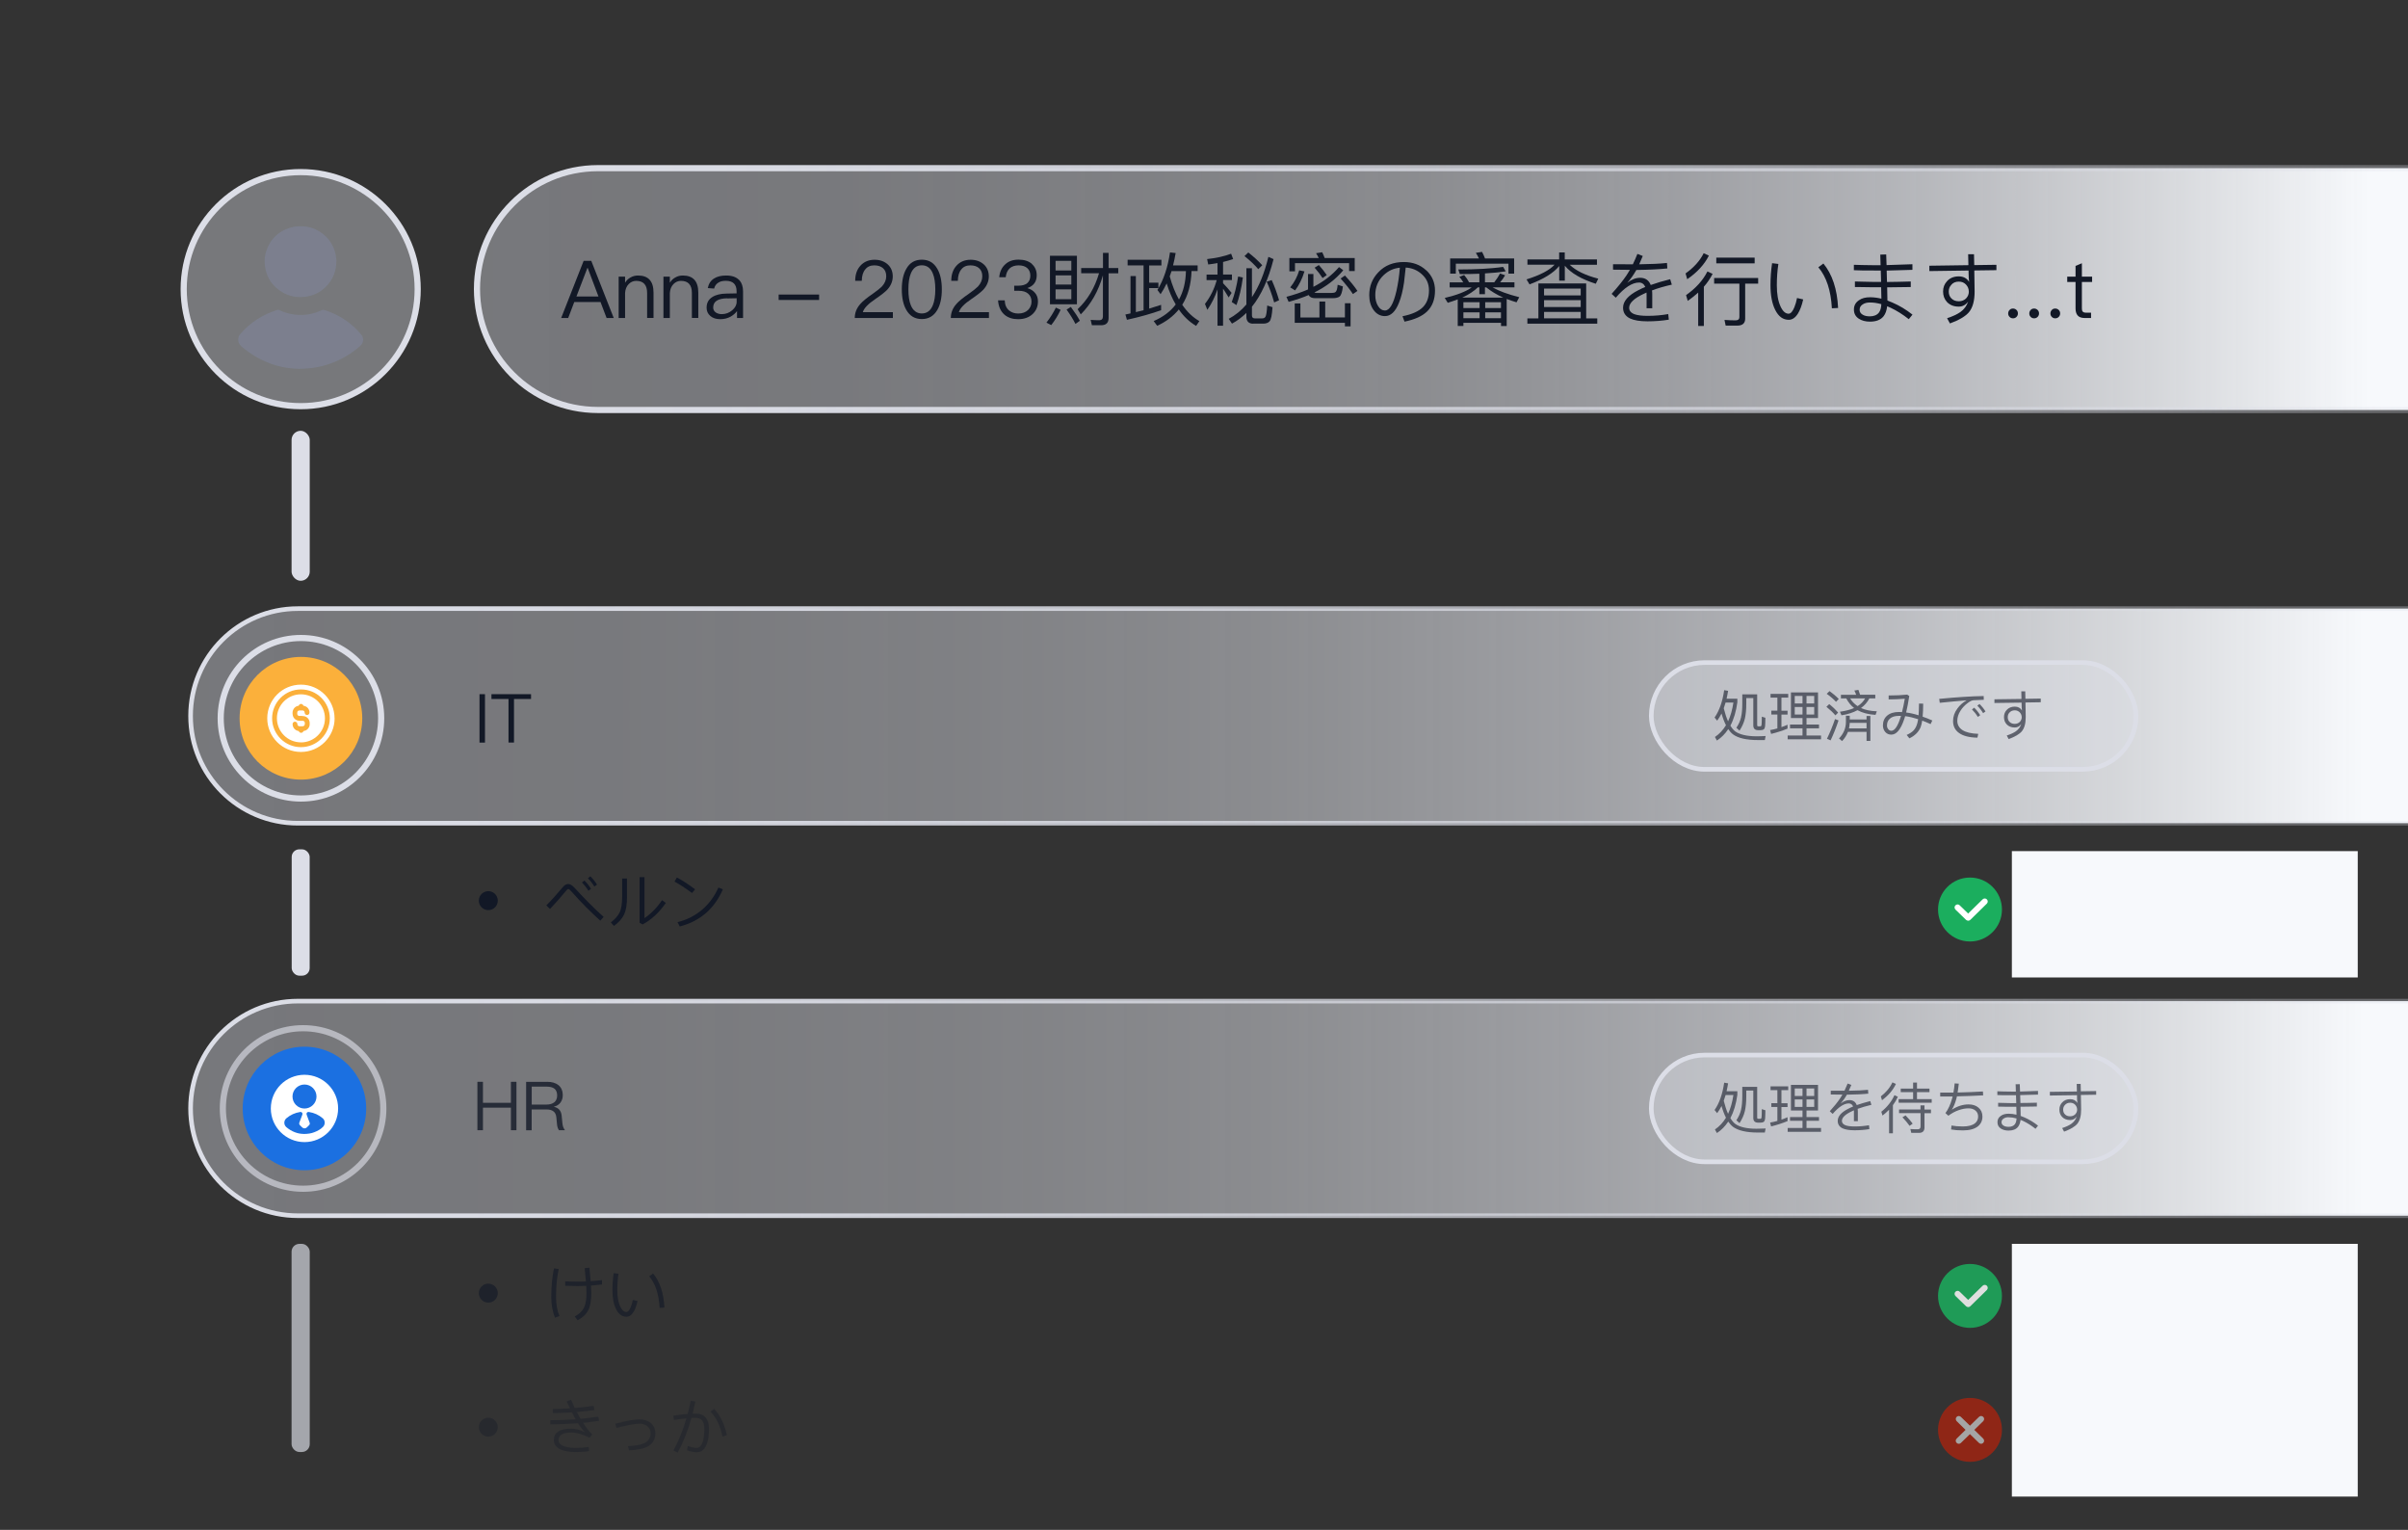 <?xml version="1.0" encoding="UTF-8"?>
<svg id="_图层_1" data-name="图层 1" xmlns="http://www.w3.org/2000/svg" xmlns:xlink="http://www.w3.org/1999/xlink" viewBox="0 0 391.05 248.37">
  <rect x="0" y="0" width="391.05" height="248.37" fill="#333333" stroke="none"/>
  <defs>
    <style>
      .cls-1 {
        fill: url(#_未命名的渐变_147);
        stroke: url(#_未命名的渐变_193);
      }

      .cls-1, .cls-2, .cls-3, .cls-4, .cls-5, .cls-6, .cls-7, .cls-8 {
        stroke-miterlimit: 10;
      }

      .cls-1, .cls-2, .cls-7, .cls-8 {
        stroke-width: .75px;
      }

      .cls-9, .cls-4, .cls-5 {
        fill: none;
      }

      .cls-2 {
        fill: url(#_未命名的渐变_147-2);
        stroke: url(#_未命名的渐变_193-2);
      }

      .cls-10 {
        fill: #f7f9fc;
      }

      .cls-11 {
        fill: #fff;
      }

      .cls-12 {
        fill: #fbb03b;
      }

      .cls-13 {
        fill: #7e849a;
      }

      .cls-14 {
        fill: #d71d00;
      }

      .cls-15, .cls-16 {
        fill: #dcdee7;
      }

      .cls-17 {
        fill: #121826;
      }

      .cls-18 {
        fill: #1bae5e;
      }

      .cls-3 {
        fill: url(#_未命名的渐变_186);
      }

      .cls-3, .cls-4, .cls-5, .cls-7, .cls-8 {
        stroke: #dcdee7;
      }

      .cls-4, .cls-19 {
        opacity: .63;
      }

      .cls-20 {
        opacity: .35;
      }

      .cls-21 {
        opacity: .64;
      }

      .cls-22 {
        opacity: .6;
      }

      .cls-23 {
        opacity: .56;
      }

      .cls-24 {
        opacity: .84;
      }

      .cls-25 {
        opacity: .79;
      }

      .cls-6 {
        fill: url(#_未命名的渐变_159);
        stroke: url(#_未命名的渐变_43);
      }

      .cls-7 {
        fill: url(#_未命名的渐变_186-2);
      }

      .cls-8 {
        fill: url(#_未命名的渐变_186-3);
      }

      .cls-26 {
        fill: #006eff;
        opacity: .77;
      }

      .cls-16 {
        opacity: .67;
      }
    </style>
    <linearGradient id="_未命名的渐变_159" data-name="未命名的渐变 159" x1="391.05" y1="46.94" x2="77.46" y2="46.94" gradientUnits="userSpaceOnUse">
      <stop offset=".02" stop-color="#f7f9fc"/>
      <stop offset=".13" stop-color="#f0f2f6" stop-opacity=".86"/>
      <stop offset=".25" stop-color="#eaecf2" stop-opacity=".72"/>
      <stop offset=".38" stop-color="#e5e7ee" stop-opacity=".6"/>
      <stop offset=".51" stop-color="#e1e3ea" stop-opacity=".51"/>
      <stop offset=".65" stop-color="#dee0e8" stop-opacity=".45"/>
      <stop offset=".81" stop-color="#dcdee7" stop-opacity=".41"/>
      <stop offset="1" stop-color="#dcdee7" stop-opacity=".4"/>
    </linearGradient>
    <linearGradient id="_未命名的渐变_43" data-name="未命名的渐变 43" x1="391.05" y1="46.94" x2="76.96" y2="46.94" gradientUnits="userSpaceOnUse">
      <stop offset="0" stop-color="#dddfe8" stop-opacity=".3"/>
      <stop offset=".14" stop-color="#dcdee7" stop-opacity=".46"/>
      <stop offset=".34" stop-color="#dcdee7" stop-opacity=".65"/>
      <stop offset=".53" stop-color="#dcdee7" stop-opacity=".8"/>
      <stop offset=".71" stop-color="#dcdee7" stop-opacity=".91"/>
      <stop offset=".87" stop-color="#dcdee7" stop-opacity=".98"/>
      <stop offset="1" stop-color="#dcdee7"/>
    </linearGradient>
    <linearGradient id="_未命名的渐变_186" data-name="未命名的渐变 186" x1="29.83" y1="46.94" x2="67.83" y2="46.94" gradientUnits="userSpaceOnUse">
      <stop offset="0" stop-color="#dcdee7" stop-opacity=".4"/>
      <stop offset="1" stop-color="#dcdee7" stop-opacity=".4"/>
    </linearGradient>
    <linearGradient id="_未命名的渐变_147" data-name="未命名的渐变 147" x1="391.05" y1="116.24" x2="30.95" y2="116.24" gradientUnits="userSpaceOnUse">
      <stop offset=".02" stop-color="#f7f9fc"/>
      <stop offset=".13" stop-color="#f0f2f6" stop-opacity=".86"/>
      <stop offset=".25" stop-color="#eaecf2" stop-opacity=".72"/>
      <stop offset=".38" stop-color="#e5e7ee" stop-opacity=".6"/>
      <stop offset=".51" stop-color="#e1e3ea" stop-opacity=".51"/>
      <stop offset=".65" stop-color="#dee0e8" stop-opacity=".45"/>
      <stop offset=".81" stop-color="#dcdee7" stop-opacity=".41"/>
      <stop offset="1" stop-color="#dcdee7" stop-opacity=".4"/>
    </linearGradient>
    <linearGradient id="_未命名的渐变_193" data-name="未命名的渐变 193" x1="391.05" y1="116.24" x2="30.57" y2="116.24" gradientUnits="userSpaceOnUse">
      <stop offset=".05" stop-color="#dddfe8" stop-opacity=".3"/>
      <stop offset=".19" stop-color="#dcdee7" stop-opacity=".46"/>
      <stop offset=".37" stop-color="#dcdee7" stop-opacity=".65"/>
      <stop offset=".55" stop-color="#dcdee7" stop-opacity=".8"/>
      <stop offset=".72" stop-color="#dcdee7" stop-opacity=".91"/>
      <stop offset=".87" stop-color="#dcdee7" stop-opacity=".98"/>
      <stop offset="1" stop-color="#dcdee7"/>
    </linearGradient>
    <linearGradient id="_未命名的渐变_147-2" data-name="未命名的渐变 147" y1="179.96" y2="179.96" xlink:href="#_未命名的渐变_147"/>
    <linearGradient id="_未命名的渐变_193-2" data-name="未命名的渐变 193" y1="179.96" y2="179.96" xlink:href="#_未命名的渐变_193"/>
    <linearGradient id="_未命名的渐变_186-2" data-name="未命名的渐变 186" x1="268.16" y1="179.96" x2="346.89" y2="179.96" xlink:href="#_未命名的渐变_186"/>
    <linearGradient id="_未命名的渐变_186-3" data-name="未命名的渐变 186" x1="268.16" y1="116.24" x2="346.89" y2="116.24" xlink:href="#_未命名的渐变_186"/>
  </defs>
  <path class="cls-6" d="M391.05,66.56H97.09c-10.84,0-19.63-8.79-19.63-19.63h0c0-10.84,8.79-19.63,19.63-19.63H391.05"/>
  <g>
    <path class="cls-17" d="M96.02,42.35l3.65,9.28h-1.16l-.99-2.6h-4.26l-.99,2.6h-1.14l3.65-9.28h1.23Zm1.17,5.79l-1.75-4.64h-.05l-1.78,4.64h3.59Z"/>
    <path class="cls-17" d="M106.13,47.49v4.13h-1.04v-4.06c0-1.31-.6-1.96-1.77-1.96-.47,0-.87,.17-1.21,.51-.36,.36-.56,.84-.6,1.46v4.06h-1.04v-6.72h1.04v.99c.23-.38,.53-.66,.9-.86,.36-.21,.77-.31,1.21-.31,1.66,0,2.51,.92,2.51,2.77Z"/>
    <path class="cls-17" d="M113.4,47.49v4.13h-1.04v-4.06c0-1.31-.6-1.96-1.77-1.96-.47,0-.87,.17-1.21,.51-.36,.36-.56,.84-.6,1.46v4.06h-1.04v-6.72h1.04v.99c.23-.38,.53-.66,.9-.86,.36-.21,.77-.31,1.21-.31,1.66,0,2.51,.92,2.51,2.77Z"/>
    <path class="cls-17" d="M120.07,45.48c.39,.44,.6,1.05,.6,1.83v4.32h-.98v-1.13c-.26,.36-.61,.66-1.03,.9-.49,.27-1.05,.42-1.68,.42-.68,0-1.21-.17-1.61-.51-.42-.35-.62-.81-.62-1.35,0-.77,.3-1.34,.92-1.73,.55-.36,1.33-.56,2.34-.57l1.61-.03v-.35c0-1.13-.59-1.69-1.76-1.69-.49,0-.9,.09-1.21,.3-.35,.21-.57,.53-.68,.96l-1.03-.08c.14-.7,.49-1.24,1.04-1.57,.49-.31,1.13-.47,1.94-.47,.96,0,1.66,.25,2.13,.75Zm-1.99,2.95c-1.51,.03-2.26,.52-2.26,1.5,0,.31,.12,.56,.38,.77,.26,.19,.6,.3,1.01,.3,.64,0,1.2-.21,1.69-.62,.48-.4,.73-.87,.73-1.39v-.57l-1.55,.03Z"/>
    <path class="cls-17" d="M133.02,47.82v.88h-6.57v-.88h6.57Z"/>
    <path class="cls-17" d="M144.15,42.91c.55,.49,.83,1.16,.83,1.96s-.31,1.53-.91,2.18c-.33,.34-.96,.85-1.92,1.5-1.18,.79-1.86,1.51-2.03,2.13h4.88v.95h-6.19c0-.85,.3-1.61,.92-2.3,.36-.42,1.03-.97,2.02-1.65,.73-.52,1.21-.9,1.46-1.16,.47-.51,.71-1.07,.71-1.66s-.17-1-.51-1.31c-.34-.31-.82-.47-1.42-.47-.64,0-1.13,.21-1.47,.65-.36,.42-.56,1.04-.57,1.86h-1.07c0-1.04,.3-1.87,.87-2.48,.57-.62,1.34-.94,2.28-.94,.86,0,1.56,.25,2.12,.74Z"/>
    <path class="cls-17" d="M152.21,43.63c.49,.83,.74,1.95,.74,3.35s-.25,2.52-.74,3.35c-.57,.97-1.4,1.47-2.51,1.47s-1.95-.49-2.51-1.47c-.49-.83-.74-1.95-.74-3.35s.25-2.52,.74-3.35c.56-.99,1.39-1.47,2.51-1.47s1.94,.48,2.51,1.47Zm-4.3,.78c-.26,.62-.39,1.48-.39,2.57s.13,1.94,.39,2.57c.36,.88,.96,1.34,1.79,1.34s1.43-.46,1.79-1.34c.26-.64,.4-1.5,.4-2.57s-.14-1.95-.4-2.57c-.36-.9-.96-1.34-1.79-1.34s-1.43,.44-1.79,1.34Z"/>
    <path class="cls-17" d="M159.75,42.91c.55,.49,.83,1.16,.83,1.96s-.31,1.53-.91,2.18c-.33,.34-.96,.85-1.92,1.5-1.18,.79-1.86,1.51-2.03,2.13h4.88v.95h-6.19c0-.85,.3-1.61,.92-2.3,.36-.42,1.03-.97,2.02-1.65,.73-.52,1.21-.9,1.46-1.16,.47-.51,.71-1.07,.71-1.66s-.17-1-.51-1.31c-.34-.31-.82-.47-1.42-.47-.64,0-1.13,.21-1.47,.65-.36,.42-.56,1.04-.57,1.86h-1.07c0-1.04,.3-1.87,.87-2.48,.57-.62,1.34-.94,2.28-.94,.86,0,1.56,.25,2.12,.74Z"/>
    <path class="cls-17" d="M167.55,42.84c.53,.46,.81,1.07,.81,1.85,0,1.04-.51,1.74-1.52,2.08,.55,.17,.96,.43,1.25,.79,.31,.36,.47,.82,.47,1.37,0,.84-.3,1.53-.88,2.07-.6,.55-1.38,.82-2.34,.82-.88,0-1.6-.23-2.16-.68-.66-.55-1.03-1.34-1.1-2.38h1.08c.03,.73,.27,1.29,.73,1.66,.39,.31,.87,.48,1.46,.48,.66,0,1.2-.19,1.6-.57,.36-.36,.56-.82,.56-1.36s-.18-.99-.55-1.3c-.36-.31-.86-.46-1.51-.46h-.75v-.83h.71c.62,0,1.09-.14,1.42-.42,.33-.29,.49-.69,.49-1.21s-.17-.92-.48-1.21c-.34-.31-.82-.46-1.42-.46s-1.1,.16-1.46,.49c-.36,.34-.57,.82-.64,1.44h-1.05c.08-.9,.42-1.6,.99-2.11,.55-.51,1.26-.75,2.15-.75s1.61,.22,2.16,.68Z"/>
    <path class="cls-17" d="M172.24,50.3c-.39,.85-.9,1.68-1.52,2.48l-.78-.4c.64-.83,1.14-1.64,1.53-2.44l.77,.36Zm2.65-8.78v7.88h-4.38v-7.88h4.38Zm-.91,2.39v-1.56h-2.56v1.56h2.56Zm0,2.29v-1.49h-2.56v1.49h2.56Zm0,.78h-2.56v1.59h2.56v-1.59Zm1.38,5.1l-.71,.51c-.35-.7-.83-1.48-1.44-2.33l.69-.43c.64,.86,1.13,1.61,1.47,2.25Zm.22-7.71v-.85h3.54v-2.47h.91v2.47h1.57v.85h-1.57v7.25c0,.78-.4,1.18-1.2,1.18h-1.51l-.2-.87c.49,.04,.95,.06,1.39,.06,.39,0,.6-.21,.6-.61v-6.68c-.73,2.57-1.94,4.68-3.6,6.34l-.51-.84c1.61-1.51,2.78-3.45,3.48-5.84h-2.91Z"/>
    <path class="cls-17" d="M188.61,42.18v.92h-1.99v2.79h1.5v.88h-1.5v3.33c.68-.2,1.31-.4,1.94-.61v.87c-1.59,.57-3.43,1.09-5.55,1.56l-.25-.86c.29-.07,.56-.13,.83-.18v-6.06h.87v5.85c.43-.1,.84-.21,1.25-.31v-7.27h-2.59v-.92h5.49Zm-.12,5.6l-.53-.7c1.01-1.66,1.69-3.69,2.04-6.1l.92,.1c-.12,.71-.26,1.39-.42,2.01h3.99v.92h-.99c-.07,2.16-.57,3.99-1.51,5.47,.78,1.14,1.7,2.03,2.78,2.65l-.53,.78c-1.09-.65-2.03-1.54-2.81-2.67-.9,1.11-2.07,1.99-3.51,2.65l-.57-.77c1.53-.65,2.72-1.55,3.58-2.69-.58-.99-1.08-2.13-1.47-3.42-.3,.62-.62,1.2-.98,1.74Zm4.1-3.76h-2.34c-.1,.29-.19,.57-.29,.85,.39,1.43,.9,2.69,1.5,3.76,.71-1.29,1.09-2.82,1.13-4.6Z"/>
    <path class="cls-17" d="M197.72,44.57v-1.86c-.49,.09-1,.17-1.51,.23l-.18-.88c1.47-.16,2.77-.44,3.9-.87l.33,.87c-.51,.17-1.05,.33-1.64,.47v2.04h1.44v.9h-1.44v.51c.46,.47,.92,.99,1.39,1.57l-.48,.74c-.34-.57-.65-1.05-.91-1.43v6.02h-.9v-5.9c-.42,1.22-.96,2.33-1.65,3.32l-.39-.96c.88-1.14,1.52-2.43,1.91-3.86h-1.65v-.9h1.78Zm5.8,7.98c-.74,0-1.11-.39-1.11-1.14v-.61c-.73,.71-1.51,1.3-2.34,1.74l-.53-.78c1.09-.58,2.04-1.36,2.87-2.33v-5.88h.9v4.69c1.16-1.73,2.04-3.91,2.67-6.54l.84,.37c-.83,3.28-2,5.85-3.51,7.73v1.42c0,.31,.16,.47,.48,.47h1.18c.26,0,.43-.09,.53-.26,.14-.21,.23-.82,.29-1.83l.86,.27c-.08,1.27-.23,2.04-.49,2.31-.21,.23-.55,.36-1.01,.36h-1.62Zm-1.68-7.51c-.23,1.73-.58,3.22-1.04,4.49l-.77-.49c.47-1.25,.81-2.64,1.04-4.15l.77,.16Zm3.15-1.98l-.65,.64c-.55-.66-1.29-1.37-2.24-2.12l.62-.59c.88,.69,1.64,1.38,2.26,2.07Zm2.72,5.69l-.79,.35c-.36-1.28-.77-2.39-1.21-3.37l.81-.26c.47,1.03,.86,2.12,1.2,3.28Z"/>
    <path class="cls-17" d="M218.13,43.89c-1.22,1.46-2.78,2.65-4.68,3.59,.08,.05,.21,.08,.36,.08h2.44c.31,0,.52-.05,.64-.16,.17-.13,.29-.52,.34-1.17l.85,.27c-.1,.91-.29,1.46-.55,1.65-.23,.17-.61,.26-1.1,.26h-2.87c-.52,0-.87-.17-1.03-.51-1.01,.43-2.11,.79-3.26,1.11l-.36-.82c1.27-.34,2.44-.73,3.51-1.2v-2.5h.87v2.08c1.7-.88,3.09-1.95,4.16-3.21l.69,.52Zm1.87,.12h-.91v-1.29h-8.79v1.33h-.91v-2.16h4.77c-.14-.29-.29-.55-.44-.78l1-.16c.14,.27,.27,.59,.4,.94h4.88v2.12Zm-8.16,.05c-.36,1.2-.87,2.22-1.52,3.09l-.79-.49c.68-.84,1.16-1.77,1.46-2.77l.86,.17Zm3.37,4.89v2.59h3.2v-2.31h.92v3.76h-.92v-.58h-8.15v-3.15h.92v2.29h3.09v-2.59h.94Zm.25-4.29l-.68,.48c-.31-.49-.74-1.05-1.29-1.68l.69-.43c.55,.62,.97,1.16,1.27,1.62Zm4.99,2.57l-.74,.51c-.52-.79-1.2-1.64-2-2.52l.7-.49c.88,.95,1.56,1.78,2.04,2.51Z"/>
    <path class="cls-17" d="M231.62,43.88c.94,.88,1.42,1.98,1.42,3.28,0,1.46-.44,2.59-1.3,3.42-.78,.75-2,1.3-3.65,1.64l-.33-.88c1.55-.3,2.67-.81,3.35-1.51,.62-.65,.95-1.55,.95-2.67s-.4-1.98-1.21-2.68c-.73-.64-1.59-.99-2.57-1.04l-.27,2.42c-.2,1.34-.47,2.43-.82,3.28-.57,1.46-1.34,2.18-2.28,2.18-.75,0-1.38-.34-1.86-1.01-.47-.65-.69-1.46-.69-2.39,0-1.46,.49-2.69,1.48-3.72,1.05-1.12,2.43-1.66,4.13-1.66,1.46,0,2.67,.44,3.64,1.35Zm-4.85,3.39c.26-1.16,.46-2.43,.56-3.81-1.03,.1-1.91,.52-2.64,1.22-.91,.86-1.35,1.94-1.35,3.22,0,.73,.16,1.33,.47,1.81,.29,.47,.66,.7,1.1,.7,.75,0,1.38-1.05,1.86-3.15Z"/>
    <path class="cls-17" d="M237.65,52.41v.51h-.92v-4.32c-.52,.2-1.05,.38-1.62,.56l-.49-.79c1.96-.46,3.43-1.03,4.39-1.71h-3.59v-.82h2.21c-.18-.32-.4-.62-.64-.9l.78-.29c.29,.33,.56,.72,.79,1.18h1.68v-1.39c-.99,.04-2.04,.06-3.17,.06l-.25-.75c2.92,0,5.36-.14,7.28-.42l.42,.72c-.97,.16-2.09,.26-3.37,.34v1.44h1.51c.36-.46,.68-.94,.94-1.43l.82,.29c-.23,.42-.51,.81-.81,1.14h2.33v.82h-3.56c1.04,.6,2.5,1.13,4.34,1.6l-.44,.83c-.57-.17-1.1-.35-1.6-.54v4.39h-.92v-.52h-6.1Zm8.24-7.99h-.92v-1.61h-8.55v1.61h-.92v-2.46h4.68c-.16-.33-.33-.62-.51-.91l1.01-.16c.17,.31,.33,.68,.48,1.07h4.73v2.46Zm-4.52,2.24h-.22v1.1h-.91v-1.1h-.25c-.64,.62-1.48,1.17-2.52,1.65h6.64c-1.07-.48-1.98-1.03-2.74-1.65Zm-3.72,2.4v.95h2.63v-.95h-2.63Zm0,1.65v.95h2.63v-.95h-2.63Zm6.1-.7v-.95h-2.56v.95h2.56Zm0,1.65v-.95h-2.56v.95h2.56Z"/>
    <path class="cls-17" d="M248.05,42.98v-.86h5.15v-1.14h.91v1.14h5.23v.86h-4.43c.99,.96,2.54,1.72,4.64,2.26l-.4,.83c-2.35-.75-4.03-1.73-5.03-2.93v2.42h-.91v-2.37c-.94,1.14-2.54,2.13-4.82,2.98l-.49-.81c2.24-.7,3.76-1.51,4.56-2.39h-4.39Zm11.34,8.71v.86h-11.35v-.86h1.79v-5.67h7.76v5.67h1.79Zm-2.69-4.84h-5.95v1.11h5.95v-1.11Zm-5.95,3h5.95v-1.12h-5.95v1.12Zm0,.79v1.04h5.95v-1.04h-5.95Z"/>
    <path class="cls-17" d="M270.78,43.58c-1.31,.14-2.99,.22-5.04,.25-.47,.82-.96,1.51-1.47,2.08,.69-.54,1.38-.81,2.07-.81s1.17,.25,1.51,.74c.08,.13,.16,.27,.22,.43,.91-.33,1.96-.64,3.16-.94l.27,.88c-1.2,.27-2.28,.58-3.22,.94,.03,.2,.04,.4,.04,.64v2.25h-.92v-2.11c0-.16-.01-.3-.01-.43-.14,.05-.27,.12-.4,.18-1.61,.74-2.42,1.51-2.42,2.29,0,.48,.29,.83,.88,1.05,.48,.17,1.18,.26,2.12,.26,1.17,0,2.29-.1,3.35-.29l.09,.91c-1.13,.18-2.28,.27-3.45,.27-1.25,0-2.2-.16-2.85-.47-.75-.36-1.13-.95-1.13-1.74,0-1.05,.82-2,2.48-2.85,.34-.18,.71-.35,1.13-.52-.21-.48-.55-.72-1.01-.72-1.12,0-2.38,.82-3.78,2.46l-.68-.62c1.01-1.12,1.83-2.13,2.44-3.04,.18-.29,.35-.57,.53-.86-.68,0-1.6-.01-2.74-.03v-.88c1.13,0,2.21,.01,3.22,.01,.26-.55,.51-1.11,.74-1.69l.87,.34c-.19,.47-.39,.92-.58,1.35,1.87-.03,3.37-.09,4.51-.22l.06,.87Z"/>
    <path class="cls-17" d="M277.51,41.51c-.73,1.44-1.9,2.72-3.51,3.82l-.27-.94c1.35-.96,2.33-2.05,2.94-3.28l.85,.39Zm.61,2.96c-.38,.73-.84,1.43-1.42,2.08v6.37h-.92v-5.42c-.52,.47-1.08,.92-1.7,1.35l-.27-.94c1.59-1.12,2.74-2.39,3.47-3.84l.84,.39Zm7.4,.66v.92h-2.11v5.68c0,.75-.43,1.13-1.26,1.13h-1.91l-.19-.92c.62,.04,1.21,.07,1.78,.07,.42,0,.64-.17,.64-.51v-5.45h-4.1v-.92h7.15Zm-.57-3.3v.92h-6.23v-.92h6.23Z"/>
    <path class="cls-17" d="M288.8,42.85c-.17,1.12-.25,2.28-.25,3.45,0,1.42,.19,2.56,.6,3.45,.36,.78,.79,1.18,1.31,1.18,.34,0,.65-.35,.94-1.05,.18-.44,.33-.95,.43-1.5l1,.23c-.22,.99-.51,1.75-.86,2.31-.42,.66-.91,1-1.48,1-.94,0-1.66-.53-2.2-1.6-.52-1.03-.77-2.37-.77-4.03,0-1.17,.08-2.35,.26-3.56l1.01,.12Zm9.7,7.15l-1.01,.05c-.16-2.89-.88-5.1-2.2-6.66l.82-.61c1.43,1.73,2.24,4.13,2.39,7.21Z"/>
    <path class="cls-17" d="M310.56,43.81c-1.44,.05-2.83,.09-4.17,.12,.01,.68,.03,1.29,.05,1.85,1.27-.01,2.56-.04,3.86-.08v.9c-1.25,.03-2.52,.04-3.83,.05,.03,.9,.04,1.61,.04,2.14,.27,.1,.55,.21,.83,.34,1.12,.48,2.2,1.13,3.24,1.95l-.6,.74c-.97-.77-1.95-1.38-2.94-1.85-.19-.09-.39-.17-.57-.25-.08,.68-.27,1.22-.58,1.62-.47,.59-1.21,.88-2.22,.88-.73,0-1.34-.17-1.81-.48-.53-.35-.79-.84-.79-1.48s.26-1.14,.81-1.51c.47-.34,1.07-.49,1.82-.49,.58,0,1.2,.08,1.83,.23l-.04-1.85h-1.26c-.58,0-1.47-.01-2.64-.04h-.36v-.9c.26,0,.65,.01,1.17,.03,.7,.03,1.31,.04,1.82,.04h1.26c-.03-.56-.04-1.17-.05-1.85h-1.03c-.61,0-1.27-.01-1.99-.01l-1.35-.04v-.88s1.35,.04,1.35,.04c.7,.01,1.37,.03,1.99,.03h1l-.05-1.72,.96-.03c.03,.6,.04,1.18,.06,1.73,1.25-.03,2.65-.08,4.2-.14v.9Zm-6.88,5.3c-.47,0-.86,.09-1.17,.3-.34,.21-.51,.49-.51,.86s.16,.62,.49,.82c.29,.18,.68,.27,1.16,.27,.66,0,1.16-.21,1.47-.6,.25-.33,.38-.78,.4-1.38-.65-.18-1.26-.27-1.85-.27Z"/>
    <path class="cls-17" d="M320.57,41.27l.04,1.77,3.6-.05v.87l-3.59,.05v.1c.03,1.81,.05,2.91,.05,3.32,0,1.48-.3,2.59-.9,3.33-.56,.68-1.6,1.3-3.11,1.85l-.46-.85c.92-.3,1.65-.64,2.17-1.01,.6-.43,1.01-.99,1.25-1.69-.39,.54-.9,.82-1.52,.82-.81,0-1.43-.25-1.9-.73-.44-.47-.65-1.04-.65-1.72s.21-1.21,.64-1.68c.47-.52,1.11-.78,1.91-.78,.75,0,1.31,.3,1.68,.9-.05-.42-.09-.91-.09-1.51v-.34s-6.37,.09-6.37,.09v-.87l6.34-.09-.04-1.78h.94Zm-3.68,4.97c-.29,.3-.42,.66-.42,1.09,0,.46,.14,.83,.43,1.12,.29,.3,.69,.46,1.21,.46,.47,0,.87-.16,1.18-.47,.29-.31,.44-.68,.44-1.07,0-.47-.16-.86-.46-1.17-.31-.33-.7-.48-1.17-.48-.52,0-.92,.17-1.22,.52Z"/>
    <path class="cls-17" d="M327.47,50.32c.16,.16,.23,.34,.23,.57s-.08,.4-.23,.56c-.16,.16-.35,.23-.56,.23-.23,0-.42-.08-.56-.23-.16-.16-.23-.34-.23-.56,0-.23,.08-.42,.23-.57,.14-.16,.33-.23,.56-.23,.21,0,.4,.08,.56,.23Z"/>
    <path class="cls-17" d="M330.9,50.32c.16,.16,.23,.34,.23,.57s-.08,.4-.23,.56c-.16,.16-.35,.23-.56,.23-.23,0-.42-.08-.56-.23-.16-.16-.23-.34-.23-.56,0-.23,.08-.42,.23-.57,.14-.16,.33-.23,.56-.23,.21,0,.4,.08,.56,.23Z"/>
    <path class="cls-17" d="M334.33,50.32c.16,.16,.23,.34,.23,.57s-.08,.4-.23,.56c-.16,.16-.35,.23-.56,.23-.23,0-.42-.08-.56-.23-.16-.16-.23-.34-.23-.56,0-.23,.08-.42,.23-.57,.14-.16,.33-.23,.56-.23,.21,0,.4,.08,.56,.23Z"/>
    <path class="cls-17" d="M338.09,44.91h1.66v.87h-1.66v4.28c0,.25,.04,.43,.14,.53,.09,.1,.26,.17,.49,.17h.86v.87h-1.01c-.55,0-.95-.14-1.18-.43-.22-.26-.33-.64-.33-1.14v-4.28h-1.35v-.87h1.35v-1.74l1.03-.43v2.17Z"/>
  </g>
  <rect class="cls-15" x="47.35" y="69.94" width="2.95" height="24.35" rx="1.48" ry="1.48"/>
  <rect class="cls-15" x="47.37" y="137.89" width="2.92" height="20.51" rx="1.23" ry="1.23"/>
  <rect class="cls-16" x="47.35" y="201.94" width="2.95" height="33.79" rx="1.27" ry="1.27"/>
  <rect class="cls-9" x="-.18" y="6.76" width="367.15" height="241.61" rx="7.76" ry="7.76"/>
  <g>
    <circle class="cls-3" cx="48.83" cy="46.94" r="19"/>
    <g class="cls-21">
      <g>
        <path class="cls-13" d="M48.41,59.87c-3.21-.07-6.4-1.25-9.15-3.59-.43-.37-.66-.85-.55-1.42,.04-.21,.14-.43,.28-.59,1.63-1.93,3.69-3.2,6.08-3.97,.06-.02,.15,0,.21,.02,.85,.4,1.73,.67,2.67,.77,1.51,.16,2.95-.09,4.32-.74,.13-.06,.25-.06,.38-.02,2.39,.74,4.39,2.05,5.99,3.97,.49,.58,.43,1.35-.16,1.87-1.44,1.28-3.07,2.23-4.89,2.87-1.55,.55-3.15,.83-5.18,.84Z"/>
        <path class="cls-13" d="M54.63,42.32c-.02,1.55-.45,2.85-1.49,4-.79,.88-1.82,1.53-3.16,1.79-1.67,.33-3.16,0-4.46-.88-1.31-.88-2.04-2.04-2.36-3.36-.35-1.4-.2-2.77,.5-4.1,.57-1.08,1.44-1.96,2.75-2.54,1.76-.78,3.86-.65,5.45,.34,1.28,.8,2.04,1.85,2.46,3.07,.09,.26,.16,.52,.2,.78,.06,.35,.08,.7,.11,.9Z"/>
      </g>
    </g>
  </g>
  <path class="cls-1" d="M391.05,98.81H48.37c-9.62,0-17.42,7.8-17.42,17.42h0c0,9.62,7.8,17.42,17.42,17.42H391.05"/>
  <path class="cls-2" d="M391.05,162.53H48.37c-9.62,0-17.42,7.8-17.42,17.42h0c0,9.62,7.8,17.42,17.42,17.42H391.05"/>
  <g>
    <path class="cls-17" d="M78.76,112.7v7.86h-.89v-7.86h.89Z"/>
    <path class="cls-17" d="M86.24,112.7v.78h-2.77v7.07h-.89v-7.07h-2.77v-.78h6.44Z"/>
  </g>
  <g class="cls-25">
    <g>
      <path class="cls-17" d="M78.43,175.63v3.41h4.54v-3.41h.9v7.86h-.9v-3.66h-4.54v3.66h-.9v-7.86h.9Z"/>
      <path class="cls-17" d="M88.84,175.63c.78,0,1.4,.18,1.85,.54,.46,.38,.7,.92,.7,1.65,0,.44-.12,.83-.36,1.17-.26,.35-.62,.57-1.07,.68v.02c.75,.16,1.17,.64,1.25,1.43l.12,1.21c.04,.48,.19,.87,.42,1.16h-.98c-.18-.26-.29-.61-.32-1.04l-.1-1.04c-.04-.46-.21-.8-.5-1-.26-.2-.64-.29-1.13-.29h-2.38v3.38h-.9v-7.86h3.39Zm-2.49,3.7h2.38c.57,0,1.02-.14,1.33-.41,.27-.25,.42-.61,.42-1.07s-.14-.85-.41-1.08c-.29-.24-.74-.36-1.34-.36h-2.38v2.92Z"/>
    </g>
  </g>
  <g>
    <rect class="cls-7" x="268.16" y="171.29" width="78.73" height="17.33" rx="8.67" ry="8.67"/>
    <g class="cls-22">
      <g>
        <path class="cls-17" d="M280.64,175.87c-.07,.45-.16,.88-.25,1.29h1.75v.58c-.2,1.49-.58,2.75-1.13,3.79,.25,.42,.52,.74,.81,.95,.72,.5,1.86,.77,3.41,.77,.49,0,.98-.02,1.5-.04l-.13,.66h-1.08c-1.89,0-3.26-.32-4.09-.93-.28-.22-.53-.5-.77-.85-.5,.76-1.12,1.39-1.84,1.86l-.32-.58c.72-.49,1.31-1.12,1.79-1.91-.27-.53-.51-1.16-.72-1.9-.22,.43-.46,.82-.71,1.16l-.42-.51c.77-1.1,1.29-2.58,1.56-4.44l.64,.11Zm0,4.94c.4-.86,.68-1.87,.86-3.03h-1.27c-.09,.32-.19,.63-.3,.93,.21,.83,.44,1.53,.7,2.11Zm2.11-.71c.13-.54,.19-1.25,.19-2.15v-1.5h2.42v4.99c0,.13,.04,.2,.14,.2h.35c.06,0,.11-.02,.14-.04,.04-.04,.06-.11,.08-.22,.02-.16,.04-.59,.04-1.31l.58,.18c0,.58-.02,1.01-.04,1.3-.03,.29-.1,.48-.22,.58-.11,.08-.28,.13-.51,.13h-.42c-.51,0-.77-.26-.77-.77v-4.44h-1.14v.9c0,.97-.08,1.78-.23,2.43-.16,.68-.46,1.33-.87,1.96l-.51-.47c.38-.56,.64-1.14,.78-1.77Z"/>
        <path class="cls-17" d="M288.64,179.11v-2.13h-1.11v-.61h2.87v.61h-1.1v2.13h.99v.62h-.99v2.04c.34-.12,.67-.24,.99-.39v.63c-.83,.34-1.72,.63-2.67,.86l-.16-.62c.4-.07,.79-.16,1.18-.27v-2.26h-.98v-.62h.98Zm6.6-2.98v4.16h-1.87v1.06h2.03v.61h-2.03v1.17h2.36v.62h-5.42v-.62h2.41v-1.17h-2.03v-.61h2.03v-1.06h-1.88v-4.16h4.4Zm-2.52,1.8v-1.22h-1.26v1.22h1.26Zm0,.57h-1.26v1.21h1.26v-1.21Zm.65-.57h1.25v-1.22h-1.25v1.22Zm1.25,.57h-1.25v1.21h1.25v-1.21Z"/>
        <path class="cls-17" d="M303.42,177.55c-.91,.1-2.07,.15-3.49,.17-.32,.57-.67,1.04-1.02,1.44,.48-.38,.96-.56,1.43-.56s.81,.17,1.04,.51c.05,.09,.11,.19,.15,.3,.63-.22,1.36-.44,2.19-.65l.19,.61c-.83,.19-1.58,.41-2.23,.65,.02,.13,.03,.28,.03,.44v1.56h-.64v-1.46c0-.11,0-.21,0-.3-.1,.04-.19,.08-.28,.13-1.12,.51-1.67,1.04-1.67,1.58,0,.33,.2,.58,.61,.73,.33,.12,.82,.18,1.47,.18,.81,0,1.58-.07,2.32-.2l.06,.63c-.78,.13-1.58,.19-2.39,.19-.86,0-1.52-.11-1.97-.32-.52-.25-.78-.66-.78-1.21,0-.73,.57-1.39,1.72-1.97,.23-.13,.5-.24,.78-.36-.14-.33-.38-.5-.7-.5-.77,0-1.65,.57-2.62,1.7l-.47-.43c.7-.77,1.27-1.48,1.69-2.11,.13-.2,.24-.4,.37-.59-.47,0-1.11,0-1.9-.02v-.61c.78,0,1.53,0,2.23,0,.18-.38,.35-.77,.51-1.17l.6,.23c-.13,.32-.27,.64-.41,.94,1.3-.02,2.33-.06,3.12-.15l.04,.6Z"/>
        <path class="cls-17" d="M307.89,175.98c-.47,.99-1.22,1.87-2.26,2.64l-.19-.62c.86-.67,1.49-1.42,1.88-2.28l.57,.26Zm.32,2.07c-.22,.49-.49,.95-.81,1.38v4.56h-.62v-3.83c-.32,.34-.68,.66-1.07,.95l-.19-.62c.97-.78,1.68-1.68,2.13-2.69l.56,.26Zm3.1-2.3v.98h2.03v.58h-2.03v1.13h2.39v.59h-5.37v-.59h2.35v-1.13h-2.01v-.58h2.01v-.98h.62Zm.57,4.38v-.67h.65v.67h1.05v.6h-1.05v2.31c0,.58-.3,.88-.87,.88h-1.28l-.14-.62c.41,.03,.82,.04,1.2,.04,.3,0,.45-.16,.45-.47v-2.15h-3.49v-.6h3.49Zm-1.27,2.29l-.5,.36c-.29-.41-.68-.88-1.16-1.39l.5-.31c.5,.51,.89,.96,1.16,1.34Z"/>
        <path class="cls-17" d="M322.09,177.83c-1.31,.07-2.75,.13-4.29,.16-.03,.11-.05,.22-.08,.34-.21,.78-.46,1.4-.76,1.84,.91-.59,1.82-.87,2.73-.87,.65,0,1.19,.17,1.6,.52,.43,.36,.65,.85,.65,1.45,0,.65-.24,1.18-.72,1.58-.55,.44-1.36,.67-2.44,.67-.75,0-1.39-.05-1.93-.15l.06-.64c.56,.1,1.18,.15,1.86,.15,.86,0,1.51-.17,1.94-.5,.35-.28,.53-.65,.53-1.1,0-.41-.14-.73-.42-.97-.29-.25-.67-.37-1.14-.37-.52,0-1.07,.1-1.64,.31-.58,.21-1.12,.5-1.63,.89l-.48-.43c.45-.59,.8-1.37,1.07-2.32,.04-.13,.06-.24,.1-.37-.66,0-1.33,0-2.02,0v-.64c.76,0,1.47,0,2.15,0,.09-.48,.15-.97,.2-1.49l.67,.04c-.05,.5-.12,.99-.19,1.44,1.6-.04,2.97-.1,4.11-.17l.04,.65Z"/>
        <path class="cls-17" d="M330.96,177.71c-1,.04-1.96,.06-2.89,.08,0,.47,.02,.89,.04,1.28,.88,0,1.77-.03,2.67-.05v.62c-.86,.02-1.75,.03-2.66,.04,.02,.62,.03,1.12,.03,1.49,.19,.07,.38,.14,.58,.23,.77,.33,1.52,.78,2.24,1.35l-.41,.51c-.67-.53-1.35-.96-2.03-1.28-.13-.06-.27-.12-.4-.17-.05,.47-.19,.85-.41,1.13-.32,.41-.84,.61-1.54,.61-.5,0-.93-.12-1.25-.33-.37-.24-.55-.58-.55-1.03s.18-.79,.56-1.04c.32-.23,.74-.34,1.26-.34,.41,0,.83,.05,1.27,.16l-.03-1.28h-.87c-.4,0-1.02,0-1.83-.03h-.25v-.62c.18,0,.45,0,.81,.02,.49,.02,.91,.03,1.26,.03h.87c-.02-.39-.03-.81-.04-1.28h-.71c-.42,0-.88,0-1.38,0l-.94-.03v-.61s.94,.03,.94,.03c.49,0,.95,.02,1.38,.02h.69l-.04-1.19,.67-.02c.02,.41,.03,.82,.05,1.2,.86-.02,1.84-.05,2.91-.1v.62Zm-4.76,3.67c-.32,0-.59,.06-.81,.21-.23,.14-.35,.34-.35,.59s.11,.43,.34,.57c.2,.13,.47,.19,.8,.19,.46,0,.8-.14,1.02-.41,.17-.23,.26-.54,.28-.95-.45-.13-.87-.19-1.28-.19Z"/>
        <path class="cls-17" d="M337.89,175.95l.03,1.22,2.49-.04v.6l-2.48,.04v.07c.02,1.25,.04,2.02,.04,2.3,0,1.03-.21,1.79-.62,2.3-.39,.47-1.11,.9-2.15,1.28l-.31-.58c.64-.21,1.14-.44,1.5-.7,.41-.3,.7-.68,.86-1.17-.27,.38-.62,.57-1.05,.57-.56,0-.99-.17-1.31-.5-.31-.32-.45-.72-.45-1.19s.14-.84,.44-1.16c.32-.36,.77-.54,1.32-.54,.52,0,.91,.21,1.16,.62-.04-.29-.06-.63-.06-1.04v-.23s-4.41,.06-4.41,.06v-.6l4.39-.06-.03-1.23h.65Zm-2.55,3.44c-.2,.21-.29,.46-.29,.76,0,.32,.1,.58,.3,.77,.2,.21,.48,.31,.84,.31,.32,0,.6-.11,.82-.32,.2-.22,.31-.47,.31-.74,0-.32-.11-.59-.32-.81-.22-.23-.49-.33-.81-.33-.36,0-.64,.12-.85,.36Z"/>
      </g>
    </g>
  </g>
  <g>
    <rect class="cls-8" x="268.16" y="107.57" width="78.73" height="17.33" rx="8.67" ry="8.67"/>
    <g class="cls-22">
      <g>
        <path class="cls-17" d="M280.64,112.15c-.07,.45-.16,.88-.25,1.29h1.75v.58c-.2,1.48-.58,2.75-1.13,3.79,.25,.42,.52,.74,.81,.95,.72,.5,1.86,.77,3.41,.78,.49,0,.98-.02,1.5-.05l-.13,.66h-1.08c-1.89,0-3.26-.31-4.09-.93-.28-.21-.53-.49-.77-.85-.5,.77-1.12,1.39-1.84,1.86l-.32-.58c.72-.49,1.31-1.12,1.79-1.91-.27-.53-.51-1.16-.72-1.9-.22,.43-.46,.82-.71,1.16l-.42-.51c.77-1.1,1.29-2.58,1.56-4.44l.64,.11Zm0,4.94c.4-.86,.68-1.87,.86-3.03h-1.27c-.09,.32-.19,.63-.3,.93,.21,.83,.44,1.53,.7,2.11Zm2.11-.71c.13-.54,.19-1.25,.19-2.15v-1.5h2.42v4.99c0,.13,.04,.2,.14,.2h.35c.06,0,.11-.02,.14-.04,.04-.04,.06-.11,.08-.22,.02-.16,.04-.59,.04-1.31l.58,.18c0,.58-.02,1.01-.04,1.3-.03,.29-.1,.48-.22,.58-.11,.08-.28,.13-.51,.13h-.42c-.51,0-.77-.26-.77-.77v-4.44h-1.14v.9c0,.97-.08,1.78-.23,2.43-.16,.68-.46,1.33-.87,1.96l-.51-.47c.38-.56,.64-1.14,.78-1.77Z"/>
        <path class="cls-17" d="M288.64,115.39v-2.13h-1.11v-.61h2.87v.61h-1.1v2.13h.99v.62h-.99v2.04c.34-.12,.67-.24,.99-.39v.63c-.83,.34-1.72,.63-2.67,.86l-.16-.62c.4-.07,.79-.16,1.18-.27v-2.26h-.98v-.62h.98Zm6.6-2.98v4.16h-1.87v1.06h2.03v.61h-2.03v1.17h2.36v.62h-5.42v-.62h2.41v-1.17h-2.03v-.61h2.03v-1.06h-1.88v-4.16h4.4Zm-2.52,1.8v-1.22h-1.26v1.22h1.26Zm0,.57h-1.26v1.22h1.26v-1.22Zm.65-.57h1.25v-1.22h-1.25v1.22Zm1.25,.57h-1.25v1.22h1.25v-1.22Z"/>
        <path class="cls-17" d="M298.51,115.69l-.45,.45c-.36-.43-.85-.9-1.46-1.39l.46-.44c.58,.46,1.05,.92,1.45,1.38Zm.1-2.21l-.45,.46c-.37-.41-.87-.85-1.51-1.3l.46-.44c.59,.43,1.1,.86,1.5,1.28Zm-.04,3.48c-.38,1.15-.81,2.23-1.29,3.24l-.59-.26c.5-1.04,.95-2.12,1.31-3.2l.57,.22Zm.58,3.36l-.5-.43c.74-.78,1.12-1.68,1.12-2.68v-1.01h.62v.6h2.73v-.56h.62v4.05h-.62v-1.47h-3.02c-.21,.54-.52,1.04-.95,1.49Zm2.28-7.53c-.09-.25-.18-.48-.29-.68l.66-.11c.09,.23,.18,.49,.27,.79h2.47v.59h-.96c-.32,.62-.77,1.14-1.36,1.57,.68,.31,1.53,.49,2.57,.53l-.21,.58c-1.18-.07-2.15-.33-2.93-.76-.72,.39-1.58,.67-2.6,.83l-.25-.58c.9-.13,1.67-.32,2.3-.6-.51-.4-.94-.92-1.27-1.56h-.87v-.59h2.48Zm-1.15,5.46h2.84v-.89h-2.73c-.02,.31-.05,.6-.12,.89Zm1.39-3.61c.54-.34,.95-.77,1.22-1.26h-2.43c.27,.48,.67,.9,1.21,1.26Z"/>
        <path class="cls-17" d="M312.32,114.24c0,.81-.04,1.51-.09,2.11,.5,.17,1.03,.38,1.57,.62l-.28,.59c-.47-.22-.93-.41-1.36-.57-.07,.42-.15,.77-.25,1.04-.3,.77-.91,1.39-1.83,1.84l-.45-.55c.5-.22,.88-.47,1.13-.74,.3-.32,.5-.74,.63-1.26,.04-.16,.07-.35,.11-.56-.75-.24-1.45-.41-2.11-.49-.05,.15-.09,.31-.14,.45-.56,1.69-1.26,2.55-2.11,2.55-.4,0-.73-.14-.98-.43s-.38-.65-.38-1.06c0-.67,.23-1.21,.69-1.6,.47-.4,1.11-.59,1.93-.59,.15,0,.31,0,.48,.02,.16-.66,.32-1.38,.45-2.17-.9,.07-1.77,.11-2.62,.11v-.64c1.17,0,2.17-.05,3.01-.14l.34,.23c-.16,1.03-.33,1.92-.51,2.67,.63,.08,1.3,.23,2.02,.46,.04-.53,.06-1.17,.07-1.91l.68,.02Zm-3.91,1.98c-.66,0-1.15,.14-1.49,.44-.32,.27-.48,.65-.48,1.13,0,.23,.07,.43,.22,.61,.13,.16,.29,.24,.49,.24,.52,0,1.02-.7,1.47-2.11,.03-.11,.06-.21,.1-.31-.11,0-.21,0-.31,0Z"/>
        <path class="cls-17" d="M322.16,113.61l-1.62,.07c-.27,0-.62,.16-1.04,.49-.45,.34-.83,.75-1.12,1.21-.35,.54-.52,1.09-.52,1.64,0,.63,.27,1.13,.82,1.5,.59,.38,1.44,.58,2.58,.62l-.13,.62c-1.31-.02-2.31-.27-2.99-.76-.65-.46-.97-1.11-.97-1.94,0-.72,.23-1.4,.71-2.04,.39-.54,.88-.98,1.49-1.32-1.33,.11-2.79,.23-4.36,.4l-.09-.64c2.88-.28,5.29-.43,7.22-.46l.02,.6Zm-.58,2.51l-.39,.27c-.27-.45-.59-.85-.95-1.21l.36-.29c.39,.38,.71,.78,.97,1.22Zm.86-.62l-.39,.28c-.27-.45-.59-.86-.94-1.21l.35-.28c.4,.39,.72,.79,.97,1.21Z"/>
        <path class="cls-17" d="M328.89,112.23l.03,1.22,2.49-.04v.6l-2.48,.04v.07c.02,1.25,.04,2.02,.04,2.29,0,1.03-.21,1.79-.62,2.3-.39,.47-1.11,.9-2.15,1.28l-.31-.58c.64-.21,1.14-.44,1.5-.7,.41-.3,.7-.68,.86-1.17-.27,.38-.62,.57-1.05,.57-.56,0-.99-.17-1.31-.5-.31-.32-.45-.72-.45-1.19s.14-.84,.44-1.16c.32-.36,.77-.54,1.32-.54,.52,0,.91,.21,1.16,.62-.04-.29-.06-.63-.06-1.04v-.23s-4.41,.06-4.41,.06v-.6l4.39-.06-.03-1.23h.65Zm-2.55,3.44c-.2,.21-.29,.46-.29,.76,0,.32,.1,.58,.3,.77,.2,.21,.48,.32,.84,.32,.32,0,.6-.11,.82-.32,.2-.22,.31-.47,.31-.74,0-.32-.11-.59-.32-.81-.22-.22-.49-.33-.81-.33-.36,0-.64,.12-.85,.36Z"/>
      </g>
    </g>
  </g>
  <g>
    <g>
      <g>
        <path class="cls-13" d="M329.76,147.22v2.59c0,.39,.2,.59,.61,.59h4.41c.21,0,.39-.05,.52-.16,.18-.16,.29-.72,.34-1.69l.62,.19c-.09,1.09-.24,1.74-.45,1.97-.19,.18-.48,.28-.85,.3h-4.76c-.71,0-1.06-.37-1.06-1.09v-4.62h.63v1.3h4.88v-2.29h-5.86v-.62h6.5v3.52h-5.52Z"/>
        <path class="cls-13" d="M341.4,151.12c-.57,0-1.04-.06-1.39-.16-.35-.11-.67-.33-.94-.64-.12-.15-.24-.22-.34-.22-.21,0-.56,.4-1.05,1.21l-.47-.43c.47-.74,.88-1.19,1.24-1.34v-2.67h-1.25v-.58h1.84v3.29c.07,.05,.14,.11,.22,.2,.21,.26,.44,.44,.69,.55,.28,.12,.68,.19,1.2,.21,.47,0,1.05,.02,1.74,.02,.4,0,.83,0,1.26-.02,.42,0,.75-.02,.98-.04l-.15,.63h-2c-.48,0-1.01,0-1.57-.02Zm-2.04-6.37l-.45,.44c-.37-.44-.87-.9-1.51-1.4l.43-.41c.61,.46,1.12,.91,1.53,1.37Zm3.05,.13c.46-.24,.88-.5,1.27-.8h-3.9v-.54h4.75v.46c-.53,.46-1.1,.85-1.71,1.19l.14,.12h1.74v3.93c0,.45-.25,.68-.74,.68h-.73l-.14-.54,.69,.03c.21,0,.32-.11,.32-.3v-.66h-1.48v1.51h-.59v-1.51h-1.47v1.54h-.6v-4.68h2.2c-.33-.24-.72-.47-1.15-.7l.39-.38c.37,.22,.71,.44,1.01,.66Zm-.38,.95h-1.47v.79h1.47v-.79Zm-1.47,2.09h1.47v-.77h-1.47v.77Zm3.53-2.09h-1.48v.79h1.48v-.79Zm-1.48,2.09h1.48v-.77h-1.48v.77Z"/>
        <path class="cls-13" d="M350.3,151.12c-.6,0-1.08-.06-1.44-.16-.37-.11-.69-.33-.98-.64-.12-.15-.25-.22-.36-.22-.21,0-.57,.4-1.06,1.23l-.47-.42c.47-.76,.89-1.21,1.26-1.37v-2.66h-1.27v-.6h1.87v3.3c.07,.05,.15,.11,.23,.2,.23,.25,.47,.43,.72,.55,.28,.11,.7,.18,1.25,.19,.48,0,1.09,.02,1.81,.02,.39,0,.77,0,1.18,0,.4,0,.7-.02,.91-.04l-.16,.64h-1.85c-.5,0-1.05,0-1.63-.02Zm-2.21-6.37l-.46,.47c-.36-.45-.85-.93-1.49-1.44l.44-.41c.6,.47,1.1,.93,1.5,1.39Zm2.33,5.21l-.14-.61c.4,.03,.8,.04,1.17,.04,.25,0,.38-.12,.38-.36v-3.73h-3.32v-.62h3.32v-1.42h.64v1.42h1.3v.62h-1.3v3.88c0,.51-.27,.77-.8,.77h-1.25Zm.33-2.16l-.51,.35c-.32-.53-.74-1.11-1.27-1.75l.49-.32c.56,.65,.99,1.22,1.29,1.71Z"/>
      </g>
      <g>
        <circle class="cls-18" cx="319.92" cy="147.66" r="5.19"/>
        <path class="cls-11" d="M319.61,149.47c-.12,0-.25-.05-.34-.14l-1.71-1.66c-.19-.19-.2-.5,0-.69,.19-.19,.5-.2,.69,0l1.37,1.33,2.35-2.3c.19-.19,.5-.19,.69,0,.19,.19,.19,.5,0,.69l-2.69,2.64c-.1,.09-.22,.14-.34,.14Z"/>
      </g>
    </g>
    <g class="cls-24">
      <g>
        <path class="cls-13" d="M329.76,209.95v2.59c0,.39,.2,.59,.61,.59h4.41c.21,0,.39-.05,.52-.16,.18-.16,.29-.72,.34-1.69l.62,.19c-.09,1.09-.24,1.74-.45,1.97-.19,.18-.48,.28-.85,.3h-4.76c-.71,0-1.06-.37-1.06-1.09v-4.61h.63v1.3h4.88v-2.29h-5.86v-.62h6.5v3.52h-5.52Z"/>
        <path class="cls-13" d="M339.47,206.07c-.08,.44-.17,.85-.27,1.26h1.97v.56c-.24,1.54-.69,2.83-1.35,3.87,.21,.33,.43,.57,.68,.75,.69,.48,1.78,.73,3.26,.75,.46,0,.91-.02,1.39-.04l-.12,.66h-.97c-1.81,0-3.12-.31-3.93-.91-.25-.18-.47-.42-.67-.7-.54,.69-1.18,1.25-1.92,1.69l-.34-.6c.76-.44,1.39-1.01,1.89-1.71-.29-.55-.54-1.23-.76-2.03-.23,.41-.48,.78-.75,1.11l-.43-.54c.84-1.05,1.41-2.45,1.71-4.22l.62,.11Zm-.03,5.02c.52-.89,.89-1.94,1.1-3.16h-1.52c-.11,.33-.22,.63-.33,.91,.23,.91,.47,1.65,.76,2.24Zm3.54-5.07v2.23c.72,.52,1.45,1.12,2.2,1.79l-.38,.56c-.71-.72-1.32-1.29-1.82-1.7v3.66h-.64v-6.55h.64Z"/>
        <path class="cls-13" d="M347.02,209.23v-2.08h-1.08v-.6h2.8v.6h-1.07v2.08h.97v.61h-.97v2c.33-.11,.65-.24,.97-.38v.62c-.81,.33-1.68,.62-2.61,.84l-.16-.61c.39-.07,.77-.16,1.15-.26v-2.21h-.96v-.61h.96Zm6.44-2.91v4.06h-1.83v1.04h1.98v.6h-1.98v1.14h2.3v.61h-5.29v-.61h2.36v-1.14h-1.99v-.6h1.99v-1.04h-1.84v-4.06h4.3Zm-2.46,1.76v-1.2h-1.23v1.2h1.23Zm0,.55h-1.23v1.19h1.23v-1.19Zm.63-.55h1.22v-1.2h-1.22v1.2Zm1.22,.55h-1.22v1.19h1.22v-1.19Z"/>
      </g>
    </g>
    <g class="cls-23">
      <g>
        <path class="cls-13" d="M332.66,227.75v1.2h3.01v.62h-3.01v1.56h3.48v.62h-2.9c.59,1.11,1.61,2.09,3.05,2.96l-.44,.56c-1.49-1.05-2.54-2.22-3.12-3.52h-.07v4.01h-.65v-4.01h-.08c-.63,1.44-1.7,2.62-3.19,3.55l-.36-.59c1.41-.77,2.43-1.76,3.06-2.96h-2.91v-.62h3.48v-1.56h-2.95v-.62h2.95v-1.2h.65Z"/>
        <path class="cls-13" d="M339.47,227.81c-.08,.44-.17,.85-.27,1.26h1.97v.56c-.24,1.54-.69,2.83-1.35,3.87,.21,.32,.43,.57,.68,.75,.69,.48,1.78,.73,3.26,.75,.46,0,.91-.02,1.39-.04l-.12,.66h-.97c-1.81,0-3.12-.31-3.93-.91-.25-.18-.47-.42-.67-.7-.54,.69-1.18,1.25-1.92,1.69l-.34-.6c.76-.44,1.39-1.01,1.89-1.71-.29-.55-.54-1.23-.76-2.03-.23,.41-.48,.78-.75,1.11l-.43-.54c.84-1.04,1.41-2.45,1.71-4.22l.62,.11Zm-.03,5.02c.52-.89,.89-1.94,1.1-3.16h-1.52c-.11,.33-.22,.63-.33,.91,.23,.91,.47,1.65,.76,2.24Zm3.54-5.07v2.23c.72,.52,1.45,1.12,2.2,1.79l-.38,.56c-.71-.72-1.32-1.29-1.82-1.7v3.66h-.64v-6.55h.64Z"/>
        <path class="cls-13" d="M347.02,230.98v-2.08h-1.08v-.6h2.8v.6h-1.07v2.08h.97v.61h-.97v1.99c.33-.11,.65-.24,.97-.38v.62c-.81,.33-1.68,.62-2.61,.84l-.16-.61c.39-.07,.77-.16,1.15-.26v-2.21h-.96v-.61h.96Zm6.44-2.91v4.06h-1.83v1.04h1.98v.6h-1.98v1.14h2.3v.61h-5.29v-.61h2.36v-1.14h-1.99v-.6h1.99v-1.04h-1.84v-4.06h4.3Zm-2.46,1.76v-1.2h-1.23v1.2h1.23Zm0,.55h-1.23v1.19h1.23v-1.19Zm.63-.55h1.22v-1.2h-1.22v1.2Zm1.22,.55h-1.22v1.19h1.22v-1.19Z"/>
      </g>
    </g>
    <g class="cls-24">
      <circle class="cls-18" cx="319.92" cy="210.39" r="5.19"/>
      <path class="cls-11" d="M319.61,212.2c-.12,0-.25-.05-.34-.14l-1.71-1.66c-.19-.19-.2-.5,0-.69,.19-.19,.5-.2,.69,0l1.37,1.33,2.35-2.3c.19-.19,.5-.19,.69,0,.19,.19,.19,.5,0,.69l-2.69,2.64c-.1,.09-.22,.14-.34,.14Z"/>
    </g>
    <g class="cls-23">
      <circle class="cls-14" cx="319.92" cy="232.14" r="5.19"/>
      <path class="cls-11" d="M320.62,232.14l1.45-1.42c.19-.19,.2-.5,0-.69-.19-.19-.5-.2-.69,0l-1.47,1.43-1.47-1.43c-.19-.19-.5-.19-.69,0-.19,.19-.18,.5,0,.69l1.45,1.42-1.45,1.42c-.19,.19-.2,.5,0,.69,.1,.1,.22,.15,.35,.15s.25-.05,.34-.14l1.47-1.43,1.47,1.43c.1,.09,.22,.14,.34,.14s.25-.05,.35-.15c.19-.19,.18-.5,0-.69l-1.45-1.42Z"/>
    </g>
  </g>
  <circle class="cls-4" cx="49.22" cy="179.96" r="13.03"/>
  <circle class="cls-5" cx="48.87" cy="116.61" r="13.03"/>
  <g>
    <circle class="cls-12" cx="48.87" cy="116.61" r="9.96"/>
    <g>
      <path class="cls-11" d="M54.34,116.61c0,3.02-2.45,5.47-5.47,5.47-3.02,0-5.47-2.45-5.47-5.46,0-3.03,2.45-5.47,5.47-5.47,3.01,0,5.46,2.45,5.46,5.47Zm-5.47-4.68c-2.59,0-4.68,2.1-4.68,4.69,0,2.58,2.1,4.68,4.68,4.68,2.59,0,4.69-2.1,4.69-4.69,0-2.59-2.1-4.69-4.69-4.68Z"/>
      <path class="cls-11" d="M48.87,120.52c-2.16,0-3.9-1.75-3.9-3.91,0-2.14,1.75-3.89,3.89-3.89,2.16,0,3.91,1.74,3.91,3.9,0,2.16-1.74,3.91-3.91,3.91Zm.03-4.31s0,.01,0,.02c-.1,0-.2,0-.3,0-.17,0-.31-.13-.33-.3,0-.07,0-.14,0-.21,0-.24,.14-.38,.38-.38,.15,0,.3,0,.45,0,.23,0,.37,.13,.38,.37,.01,.2,.17,.36,.37,.37,.19,.01,.37-.13,.4-.32,.01-.08,0-.17,0-.25-.09-.5-.44-.84-.94-.93-.03,0-.05-.02-.06-.05-.06-.15-.2-.25-.36-.25-.16,0-.3,.1-.36,.25-.01,.03-.03,.05-.06,.05-.31,.05-.57,.2-.75,.46-.22,.31-.25,.66-.19,1.02,.09,.57,.56,.96,1.14,.96,.16,0,.33,0,.49,0,.17,0,.31,.12,.34,.29,.01,.07,0,.15,0,.22,0,.23-.14,.37-.37,.38-.16,0-.31,0-.47,0-.04,0-.09,0-.13-.02-.15-.05-.23-.16-.24-.36-.01-.19-.16-.34-.36-.36-.18-.02-.36,.1-.4,.28-.02,.09-.02,.19,0,.28,.08,.5,.44,.86,.94,.95,.04,0,.05,.02,.07,.05,.06,.15,.2,.24,.36,.24,.16,0,.3-.09,.36-.24,.01-.04,.03-.05,.07-.05,.42-.07,.71-.3,.88-.69,.09-.21,.09-.43,.08-.65-.02-.5-.35-.93-.83-1.05-.17-.04-.35-.04-.53-.06Z"/>
    </g>
  </g>
  <g>
    <circle class="cls-26" cx="49.44" cy="179.96" r="10.03"/>
    <path class="cls-11" d="M49.44,174.49c3.01,0,5.47,2.44,5.47,5.46,0,3.02-2.45,5.47-5.46,5.47-3.01,0-5.46-2.44-5.47-5.45,0-3.03,2.44-5.47,5.46-5.48Zm0,5.48c1.07,0,1.95-.86,1.96-1.94,0-1.08-.87-1.96-1.95-1.96-1.07,0-1.95,.87-1.95,1.94,0,1.08,.86,1.95,1.95,1.96Zm-.18,4.13c.73,0,1.29-.09,1.79-.29,.52-.2,1.01-.46,1.41-.87,.38-.39,.36-1.03-.04-1.38-.65-.56-1.41-.9-2.26-1.03-.26-.04-.44,.16-.37,.41,.08,.26,.18,.51,.28,.76,.07,.19,.15,.39,.22,.58,.06,.16,.01,.3-.11,.41-.11,.11-.22,.22-.33,.33-.24,.23-.56,.23-.79,0-.11-.11-.23-.22-.34-.33-.13-.13-.16-.28-.1-.45,.16-.43,.32-.85,.48-1.28,.09-.24-.09-.47-.35-.43-.84,.13-1.59,.47-2.24,1.02-.45,.39-.45,1.06,0,1.45,.85,.72,1.84,1.08,2.76,1.09Z"/>
  </g>
  <g>
    <g>
      <path class="cls-17" d="M92.71,143.64c.17,.09,.37,.26,.61,.51,1.7,1.86,3.27,3.43,4.71,4.71l-.54,.61c-1.5-1.33-3.05-2.89-4.64-4.68-.16-.18-.27-.3-.35-.36-.08-.07-.15-.1-.21-.1-.1,0-.2,.08-.32,.24-.86,1.05-1.75,2.05-2.65,3l-.6-.58c.81-.8,1.7-1.79,2.67-2.95,.28-.35,.58-.52,.89-.52,.14,0,.28,.04,.43,.12Zm3.27,.67l-.43,.3c-.3-.5-.65-.94-1.05-1.34l.41-.31c.42,.41,.78,.86,1.07,1.35Zm.97-.69l-.43,.31c-.3-.5-.65-.95-1.05-1.34l.4-.32c.44,.43,.8,.88,1.08,1.35Z"/>
      <path class="cls-17" d="M101.82,142.62v3.06c0,1.16-.15,2.08-.45,2.75-.31,.68-.87,1.31-1.67,1.9l-.5-.58c.7-.54,1.19-1.1,1.46-1.68,.24-.56,.37-1.36,.37-2.39v-3.06h.79Zm2.84-.22v6.66c1.1-.75,2.05-1.72,2.85-2.92l.62,.45c-.49,.71-1.05,1.37-1.69,1.98-.7,.65-1.39,1.15-2.08,1.51l-.49-.27v-7.41h.79Z"/>
      <path class="cls-17" d="M112.88,144.38l-.5,.6c-1.1-.81-2.04-1.43-2.84-1.85l.38-.67c.83,.43,1.82,1.07,2.96,1.92Zm4.51,0c-.66,1.52-1.55,2.79-2.67,3.79-1.2,1.06-2.65,1.81-4.33,2.24l-.36-.7c1.54-.38,2.89-1.07,4.05-2.07,1.1-.96,1.97-2.15,2.59-3.55l.72,.29Z"/>
    </g>
    <circle class="cls-17" cx="79.3" cy="146.22" r="1.54"/>
  </g>
  <g class="cls-19">
    <g>
      <path class="cls-17" d="M90.73,206.03c-.29,1.36-.43,2.86-.43,4.52,0,1.19,.18,2.23,.55,3.11l-.71,.26c-.41-.94-.61-2.07-.61-3.37,0-1.7,.14-3.25,.44-4.64l.76,.12Zm5.19,1.97c.64-.04,1.25-.1,1.84-.18v.72c-.57,.07-1.17,.13-1.79,.18,.03,.48,.05,.88,.05,1.2,0,1.06-.12,1.9-.36,2.51-.34,.82-.96,1.45-1.86,1.91l-.47-.62c.76-.38,1.29-.91,1.58-1.59,.22-.52,.33-1.26,.33-2.2,0-.34-.02-.73-.04-1.17-.47,.02-.95,.03-1.45,.03-.64,0-1.29-.02-1.96-.04v-.73c.67,.03,1.33,.05,1.96,.05,.48,0,.94,0,1.4-.03-.05-.63-.12-1.35-.2-2.15l.77-.08c.08,.83,.15,1.56,.2,2.19Z"/>
      <path class="cls-17" d="M100.44,206.79c-.13,.86-.19,1.75-.19,2.65,0,1.09,.15,1.97,.46,2.65,.28,.6,.61,.91,1.01,.91,.26,0,.5-.27,.72-.81,.14-.34,.25-.73,.33-1.15l.77,.18c-.17,.76-.39,1.35-.66,1.78-.32,.51-.7,.77-1.14,.77-.72,0-1.28-.41-1.69-1.23-.4-.79-.59-1.82-.59-3.1,0-.9,.06-1.81,.2-2.74l.78,.09Zm7.46,5.5l-.78,.04c-.12-2.22-.68-3.92-1.69-5.12l.63-.47c1.1,1.33,1.72,3.18,1.84,5.55Z"/>
    </g>
    <circle class="cls-17" cx="79.3" cy="209.94" r="1.54"/>
  </g>
  <g class="cls-20">
    <g>
      <path class="cls-17" d="M96.54,228.93c-.97,.13-1.93,.23-2.87,.31,.2,.38,.4,.75,.61,1.1,.97-.1,1.93-.21,2.88-.35l.13,.68c-.85,.13-1.72,.24-2.6,.33,.48,.72,.97,1.36,1.49,1.91l-.45,.51c-.49-.26-.98-.46-1.47-.6-.55-.17-1.05-.25-1.51-.25-.68,0-1.19,.11-1.53,.33-.35,.21-.52,.51-.52,.89s.2,.66,.62,.88c.48,.26,1.21,.39,2.19,.39,.77,0,1.47-.06,2.1-.16l.05,.68c-.57,.1-1.29,.16-2.15,.16-1.14,0-2.02-.17-2.62-.49-.64-.34-.95-.83-.95-1.46s.22-1.05,.68-1.36c.47-.33,1.17-.49,2.11-.49,.7,0,1.45,.18,2.25,.56-.36-.34-.73-.81-1.12-1.43-1.45,.11-2.95,.17-4.5,.18v-.68c1.38,0,2.75-.06,4.11-.16-.2-.34-.39-.71-.59-1.11-1.06,.07-2.09,.11-3.11,.12v-.68c.89,0,1.82-.04,2.78-.1-.18-.36-.35-.73-.52-1.12l.7-.29c.2,.47,.4,.92,.61,1.35,.98-.08,2.01-.2,3.07-.34l.13,.69Z"/>
      <path class="cls-17" d="M105.7,231.04c.48,.42,.73,.96,.73,1.63,0,.93-.36,1.62-1.06,2.06-.68,.43-1.76,.68-3.22,.74l-.18-.69c1.36-.06,2.33-.27,2.91-.63,.51-.33,.77-.82,.77-1.47,0-.45-.17-.82-.49-1.1-.33-.3-.77-.44-1.31-.44-.74,0-1.99,.23-3.73,.69l-.2-.69c1.76-.48,3.07-.71,3.93-.71,.76,0,1.37,.2,1.85,.61Z"/>
      <path class="cls-17" d="M112.93,227.54c-.14,.67-.29,1.32-.45,1.96,.18,0,.35,0,.52,0,.7,0,1.23,.21,1.6,.64,.36,.42,.54,1.02,.54,1.79,0,1-.11,1.8-.32,2.42-.32,.94-.88,1.42-1.67,1.42-.48,0-1.01-.11-1.57-.31l.11-.71c.54,.2,1.03,.3,1.45,.3,.51,0,.86-.43,1.06-1.27,.11-.5,.17-1.12,.17-1.85,0-1.16-.47-1.74-1.39-1.74-.22,0-.45,0-.69,.02-.6,2.14-1.35,4.01-2.23,5.61l-.7-.33c.84-1.54,1.55-3.28,2.11-5.22-.6,.06-1.28,.15-2.03,.27l-.11-.7c.84-.14,1.62-.24,2.34-.29,.18-.7,.35-1.41,.5-2.15l.76,.15Zm5.11,5.45l-.71,.25c-.19-.86-.42-1.59-.69-2.19-.33-.72-.75-1.34-1.26-1.87l.58-.45c1,1.04,1.7,2.46,2.08,4.26Z"/>
    </g>
    <circle class="cls-17" cx="79.3" cy="231.7" r="1.54"/>
  </g>
  <rect class="cls-10" x="326.72" y="201.94" width="56.17" height="41.03"/>
  <rect class="cls-10" x="326.72" y="138.18" width="56.17" height="20.51"/>
</svg>